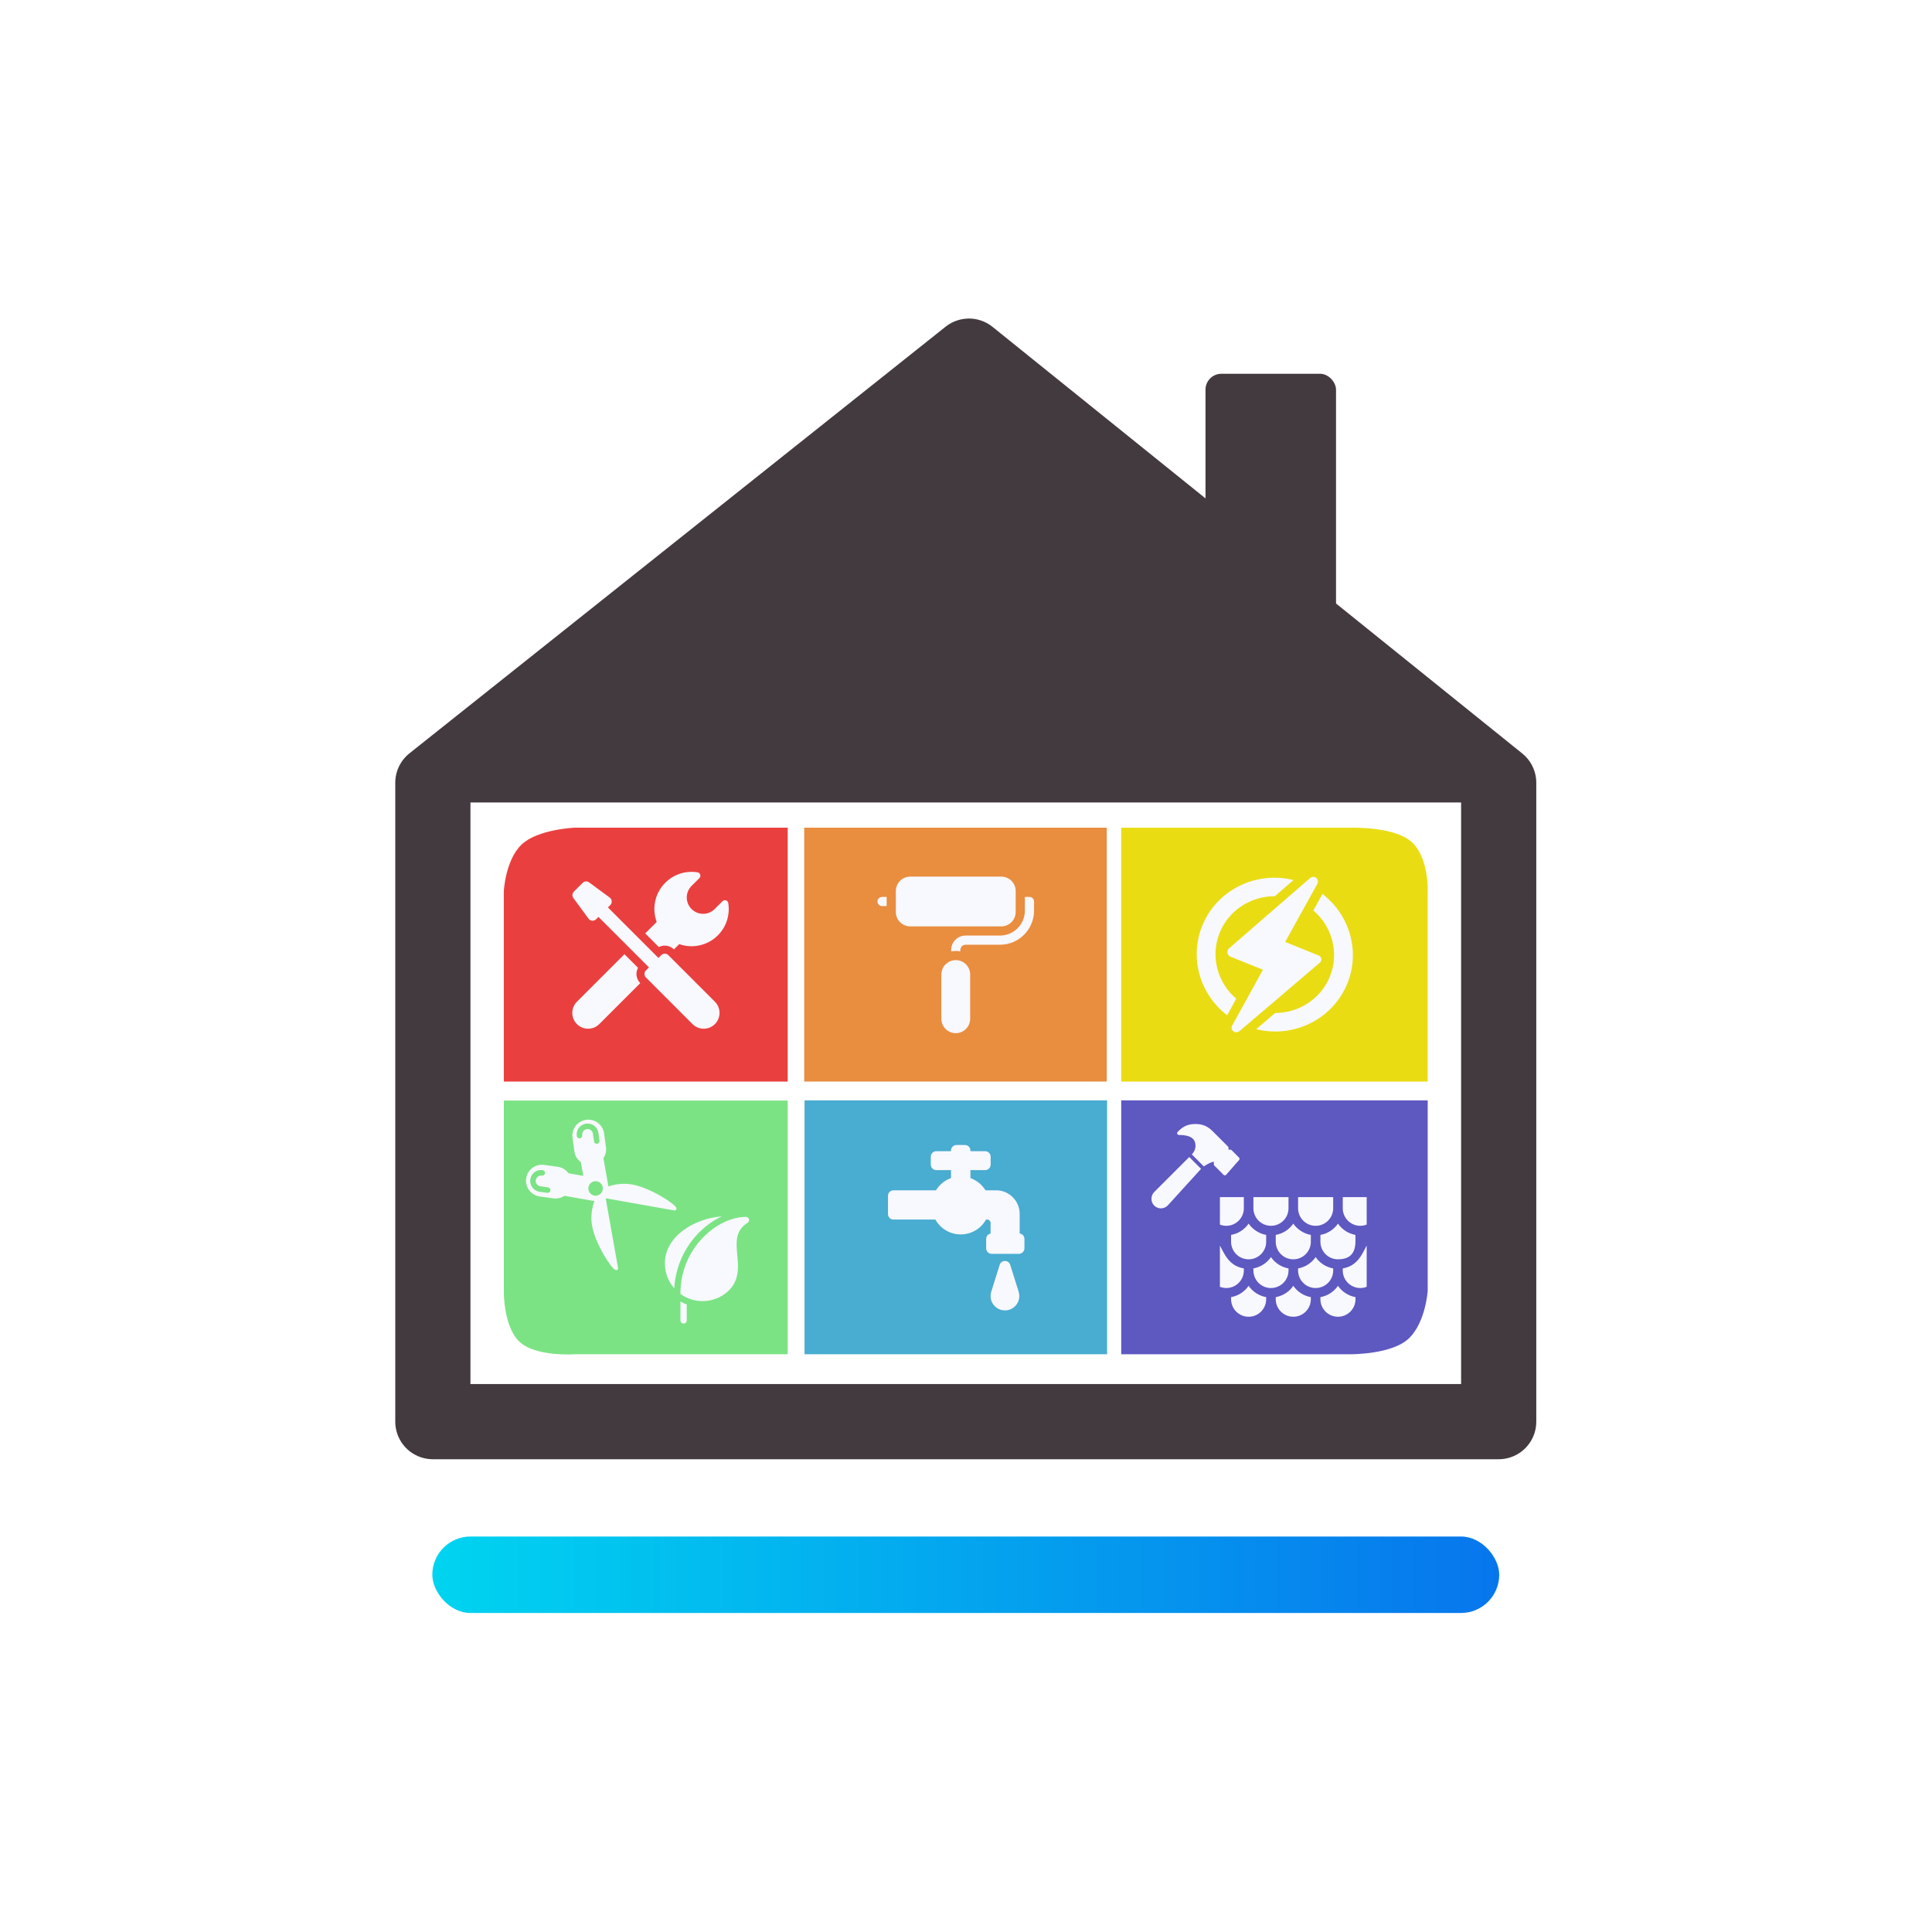 <?xml version="1.0" encoding="UTF-8" standalone="no"?>
<!-- Created with Inkscape (http://www.inkscape.org/) -->

<svg
   width="512"
   height="512"
   viewBox="0 0 135.467 135.467"
   version="1.1"
   id="svg49632"
   inkscape:version="1.2-alpha1 (b6a15bbbed, 2022-02-23)"
   sodipodi:docname="mUpravitelj.svg"
   xmlns:inkscape="http://www.inkscape.org/namespaces/inkscape"
   xmlns:sodipodi="http://sodipodi.sourceforge.net/DTD/sodipodi-0.dtd"
   xmlns:xlink="http://www.w3.org/1999/xlink"
   xmlns="http://www.w3.org/2000/svg"
   xmlns:svg="http://www.w3.org/2000/svg">
  <sodipodi:namedview
     id="namedview49634"
     pagecolor="#ffffff"
     bordercolor="#666666"
     borderopacity="1.0"
     inkscape:pageshadow="2"
     inkscape:pageopacity="0.0"
     inkscape:pagecheckerboard="0"
     inkscape:document-units="mm"
     showgrid="false"
     units="px"
     inkscape:zoom="0.98142812"
     inkscape:cx="160.48042"
     inkscape:cy="255.74975"
     inkscape:window-width="1920"
     inkscape:window-height="1009"
     inkscape:window-x="-8"
     inkscape:window-y="-8"
     inkscape:window-maximized="1"
     inkscape:current-layer="layer1"
     inkscape:deskcolor="#d1d1d1" />
  <defs
     id="defs49629">
    <filter
       style="color-interpolation-filters:sRGB"
       inkscape:label="Drop Shadow"
       id="filter1673"
       x="-0.131"
       y="-0.131"
       width="1.262"
       height="1.262">
      <feFlood
         flood-opacity="0.471"
         flood-color="rgb(0,0,0)"
         result="flood"
         id="feFlood1663" />
      <feComposite
         in="flood"
         in2="SourceGraphic"
         operator="in"
         result="composite1"
         id="feComposite1665" />
      <feGaussianBlur
         in="composite1"
         stdDeviation="15"
         result="blur"
         id="feGaussianBlur1667" />
      <feOffset
         dx="0"
         dy="0"
         result="offset"
         id="feOffset1669" />
      <feComposite
         in="SourceGraphic"
         in2="offset"
         operator="over"
         result="composite2"
         id="feComposite1671" />
    </filter>
    <filter
       style="color-interpolation-filters:sRGB"
       inkscape:label="Drop Shadow"
       id="filter1589"
       x="-0.07"
       y="-0.07"
       width="1.141"
       height="1.141">
      <feFlood
         flood-opacity="0.471"
         flood-color="rgb(0,0,0)"
         result="flood"
         id="feFlood1579" />
      <feComposite
         in="flood"
         in2="SourceGraphic"
         operator="in"
         result="composite1"
         id="feComposite1581" />
      <feGaussianBlur
         in="composite1"
         stdDeviation="15"
         result="blur"
         id="feGaussianBlur1583" />
      <feOffset
         dx="0"
         dy="0"
         result="offset"
         id="feOffset1585" />
      <feComposite
         in="SourceGraphic"
         in2="offset"
         operator="over"
         result="composite2"
         id="feComposite1587" />
    </filter>
    <filter
       style="color-interpolation-filters:sRGB"
       inkscape:label="Drop Shadow"
       id="filter1625"
       x="-0.194"
       y="-0.16"
       width="1.388"
       height="1.32">
      <feFlood
         flood-opacity="0.471"
         flood-color="rgb(0,0,0)"
         result="flood"
         id="feFlood1615" />
      <feComposite
         in="flood"
         in2="SourceGraphic"
         operator="in"
         result="composite1"
         id="feComposite1617" />
      <feGaussianBlur
         in="composite1"
         stdDeviation="15"
         result="blur"
         id="feGaussianBlur1619" />
      <feOffset
         dx="0"
         dy="0"
         result="offset"
         id="feOffset1621" />
      <feComposite
         in="SourceGraphic"
         in2="offset"
         operator="over"
         result="composite2"
         id="feComposite1623" />
    </filter>
    <filter
       style="color-interpolation-filters:sRGB"
       inkscape:label="Drop Shadow"
       id="filter1661"
       x="-0.135"
       y="-0.12"
       width="1.271"
       height="1.24">
      <feFlood
         flood-opacity="0.471"
         flood-color="rgb(0,0,0)"
         result="flood"
         id="feFlood1651" />
      <feComposite
         in="flood"
         in2="SourceGraphic"
         operator="in"
         result="composite1"
         id="feComposite1653" />
      <feGaussianBlur
         in="composite1"
         stdDeviation="15"
         result="blur"
         id="feGaussianBlur1655" />
      <feOffset
         dx="0"
         dy="0"
         result="offset"
         id="feOffset1657" />
      <feComposite
         in="SourceGraphic"
         in2="offset"
         operator="over"
         result="composite2"
         id="feComposite1659" />
    </filter>
    <filter
       style="color-interpolation-filters:sRGB"
       inkscape:label="Drop Shadow"
       id="filter1637"
       x="-0.07"
       y="-0.086"
       width="1.141"
       height="1.172">
      <feFlood
         flood-opacity="0.471"
         flood-color="rgb(0,0,0)"
         result="flood"
         id="feFlood1627" />
      <feComposite
         in="flood"
         in2="SourceGraphic"
         operator="in"
         result="composite1"
         id="feComposite1629" />
      <feGaussianBlur
         in="composite1"
         stdDeviation="15"
         result="blur"
         id="feGaussianBlur1631" />
      <feOffset
         dx="0"
         dy="0"
         result="offset"
         id="feOffset1633" />
      <feComposite
         in="SourceGraphic"
         in2="offset"
         operator="over"
         result="composite2"
         id="feComposite1635" />
    </filter>
    <filter
       style="color-interpolation-filters:sRGB"
       inkscape:label="Drop Shadow"
       id="filter1649"
       x="-0.07"
       y="-0.073"
       width="1.141"
       height="1.147">
      <feFlood
         flood-opacity="0.471"
         flood-color="rgb(0,0,0)"
         result="flood"
         id="feFlood1639" />
      <feComposite
         in="flood"
         in2="SourceGraphic"
         operator="in"
         result="composite1"
         id="feComposite1641" />
      <feGaussianBlur
         in="composite1"
         stdDeviation="15"
         result="blur"
         id="feGaussianBlur1643" />
      <feOffset
         dx="0"
         dy="0"
         result="offset"
         id="feOffset1645" />
      <feComposite
         in="SourceGraphic"
         in2="offset"
         operator="over"
         result="composite2"
         id="feComposite1647" />
    </filter>
    <filter
       style="color-interpolation-filters:sRGB"
       inkscape:label="Drop Shadow"
       id="filter1601"
       x="-0.09"
       y="-0.071"
       width="1.18"
       height="1.141">
      <feFlood
         flood-opacity="0.471"
         flood-color="rgb(0,0,0)"
         result="flood"
         id="feFlood1591" />
      <feComposite
         in="flood"
         in2="SourceGraphic"
         operator="in"
         result="composite1"
         id="feComposite1593" />
      <feGaussianBlur
         in="composite1"
         stdDeviation="15"
         result="blur"
         id="feGaussianBlur1595" />
      <feOffset
         dx="0"
         dy="0"
         result="offset"
         id="feOffset1597" />
      <feComposite
         in="SourceGraphic"
         in2="offset"
         operator="over"
         result="composite2"
         id="feComposite1599" />
    </filter>
    <filter
       style="color-interpolation-filters:sRGB"
       inkscape:label="Drop Shadow"
       id="filter1613"
       x="-0.081"
       y="-0.059"
       width="1.161"
       height="1.118">
      <feFlood
         flood-opacity="0.471"
         flood-color="rgb(0,0,0)"
         result="flood"
         id="feFlood1603" />
      <feComposite
         in="flood"
         in2="SourceGraphic"
         operator="in"
         result="composite1"
         id="feComposite1605" />
      <feGaussianBlur
         in="composite1"
         stdDeviation="15"
         result="blur"
         id="feGaussianBlur1607" />
      <feOffset
         dx="0"
         dy="0"
         result="offset"
         id="feOffset1609" />
      <feComposite
         in="SourceGraphic"
         in2="offset"
         operator="over"
         result="composite2"
         id="feComposite1611" />
    </filter>
    <filter
       style="color-interpolation-filters:sRGB"
       inkscape:label="Drop Shadow"
       id="filter1673-1"
       x="-0.131"
       y="-0.131"
       width="1.262"
       height="1.262">
      <feFlood
         flood-opacity="0.471"
         flood-color="rgb(0,0,0)"
         result="flood"
         id="feFlood1663-7" />
      <feComposite
         in="flood"
         in2="SourceGraphic"
         operator="in"
         result="composite1"
         id="feComposite1665-0" />
      <feGaussianBlur
         in="composite1"
         stdDeviation="15"
         result="blur"
         id="feGaussianBlur1667-8" />
      <feOffset
         dx="0"
         dy="0"
         result="offset"
         id="feOffset1669-1" />
      <feComposite
         in="SourceGraphic"
         in2="offset"
         operator="over"
         result="composite2"
         id="feComposite1671-6" />
    </filter>
    <filter
       style="color-interpolation-filters:sRGB"
       inkscape:label="Drop Shadow"
       id="filter1589-2"
       x="-0.07"
       y="-0.07"
       width="1.141"
       height="1.141">
      <feFlood
         flood-opacity="0.471"
         flood-color="rgb(0,0,0)"
         result="flood"
         id="feFlood1579-4" />
      <feComposite
         in="flood"
         in2="SourceGraphic"
         operator="in"
         result="composite1"
         id="feComposite1581-6" />
      <feGaussianBlur
         in="composite1"
         stdDeviation="15"
         result="blur"
         id="feGaussianBlur1583-1" />
      <feOffset
         dx="0"
         dy="0"
         result="offset"
         id="feOffset1585-3" />
      <feComposite
         in="SourceGraphic"
         in2="offset"
         operator="over"
         result="composite2"
         id="feComposite1587-2" />
    </filter>
    <filter
       style="color-interpolation-filters:sRGB"
       inkscape:label="Drop Shadow"
       id="filter1625-4"
       x="-0.194"
       y="-0.16"
       width="1.388"
       height="1.32">
      <feFlood
         flood-opacity="0.471"
         flood-color="rgb(0,0,0)"
         result="flood"
         id="feFlood1615-5" />
      <feComposite
         in="flood"
         in2="SourceGraphic"
         operator="in"
         result="composite1"
         id="feComposite1617-1" />
      <feGaussianBlur
         in="composite1"
         stdDeviation="15"
         result="blur"
         id="feGaussianBlur1619-3" />
      <feOffset
         dx="0"
         dy="0"
         result="offset"
         id="feOffset1621-1" />
      <feComposite
         in="SourceGraphic"
         in2="offset"
         operator="over"
         result="composite2"
         id="feComposite1623-8" />
    </filter>
    <filter
       style="color-interpolation-filters:sRGB"
       inkscape:label="Drop Shadow"
       id="filter1661-1"
       x="-0.135"
       y="-0.12"
       width="1.271"
       height="1.24">
      <feFlood
         flood-opacity="0.471"
         flood-color="rgb(0,0,0)"
         result="flood"
         id="feFlood1651-3" />
      <feComposite
         in="flood"
         in2="SourceGraphic"
         operator="in"
         result="composite1"
         id="feComposite1653-0" />
      <feGaussianBlur
         in="composite1"
         stdDeviation="15"
         result="blur"
         id="feGaussianBlur1655-1" />
      <feOffset
         dx="0"
         dy="0"
         result="offset"
         id="feOffset1657-1" />
      <feComposite
         in="SourceGraphic"
         in2="offset"
         operator="over"
         result="composite2"
         id="feComposite1659-1" />
    </filter>
    <filter
       style="color-interpolation-filters:sRGB"
       inkscape:label="Drop Shadow"
       id="filter1637-2"
       x="-0.07"
       y="-0.086"
       width="1.141"
       height="1.172">
      <feFlood
         flood-opacity="0.471"
         flood-color="rgb(0,0,0)"
         result="flood"
         id="feFlood1627-1" />
      <feComposite
         in="flood"
         in2="SourceGraphic"
         operator="in"
         result="composite1"
         id="feComposite1629-2" />
      <feGaussianBlur
         in="composite1"
         stdDeviation="15"
         result="blur"
         id="feGaussianBlur1631-0" />
      <feOffset
         dx="0"
         dy="0"
         result="offset"
         id="feOffset1633-1" />
      <feComposite
         in="SourceGraphic"
         in2="offset"
         operator="over"
         result="composite2"
         id="feComposite1635-1" />
    </filter>
    <filter
       style="color-interpolation-filters:sRGB"
       inkscape:label="Drop Shadow"
       id="filter1649-2"
       x="-0.07"
       y="-0.073"
       width="1.141"
       height="1.147">
      <feFlood
         flood-opacity="0.471"
         flood-color="rgb(0,0,0)"
         result="flood"
         id="feFlood1639-4" />
      <feComposite
         in="flood"
         in2="SourceGraphic"
         operator="in"
         result="composite1"
         id="feComposite1641-3" />
      <feGaussianBlur
         in="composite1"
         stdDeviation="15"
         result="blur"
         id="feGaussianBlur1643-2" />
      <feOffset
         dx="0"
         dy="0"
         result="offset"
         id="feOffset1645-2" />
      <feComposite
         in="SourceGraphic"
         in2="offset"
         operator="over"
         result="composite2"
         id="feComposite1647-9" />
    </filter>
    <filter
       style="color-interpolation-filters:sRGB"
       inkscape:label="Drop Shadow"
       id="filter1601-4"
       x="-0.09"
       y="-0.071"
       width="1.18"
       height="1.141">
      <feFlood
         flood-opacity="0.471"
         flood-color="rgb(0,0,0)"
         result="flood"
         id="feFlood1591-0" />
      <feComposite
         in="flood"
         in2="SourceGraphic"
         operator="in"
         result="composite1"
         id="feComposite1593-6" />
      <feGaussianBlur
         in="composite1"
         stdDeviation="15"
         result="blur"
         id="feGaussianBlur1595-0" />
      <feOffset
         dx="0"
         dy="0"
         result="offset"
         id="feOffset1597-4" />
      <feComposite
         in="SourceGraphic"
         in2="offset"
         operator="over"
         result="composite2"
         id="feComposite1599-8" />
    </filter>
    <filter
       style="color-interpolation-filters:sRGB"
       inkscape:label="Drop Shadow"
       id="filter1613-3"
       x="-0.081"
       y="-0.059"
       width="1.161"
       height="1.118">
      <feFlood
         flood-opacity="0.471"
         flood-color="rgb(0,0,0)"
         result="flood"
         id="feFlood1603-3" />
      <feComposite
         in="flood"
         in2="SourceGraphic"
         operator="in"
         result="composite1"
         id="feComposite1605-9" />
      <feGaussianBlur
         in="composite1"
         stdDeviation="15"
         result="blur"
         id="feGaussianBlur1607-3" />
      <feOffset
         dx="0"
         dy="0"
         result="offset"
         id="feOffset1609-8" />
      <feComposite
         in="SourceGraphic"
         in2="offset"
         operator="over"
         result="composite2"
         id="feComposite1611-5" />
    </filter>
    <linearGradient
       inkscape:collect="always"
       xlink:href="#linearGradient1561"
       id="linearGradient1563"
       x1="15.006"
       y1="285.698"
       x2="120.461"
       y2="285.698"
       gradientUnits="userSpaceOnUse"
       gradientTransform="matrix(1.059,0,0,1.059,-3.982,-171.03)" />
    <linearGradient
       inkscape:collect="always"
       id="linearGradient1561">
      <stop
         style="stop-color:#00d4f0;stop-opacity:1;"
         offset="0"
         id="stop1557" />
      <stop
         style="stop-color:#0776ed;stop-opacity:1;"
         offset="1"
         id="stop1559" />
    </linearGradient>
    <filter
       style="color-interpolation-filters:sRGB"
       inkscape:label="Drop Shadow"
       id="filter7264"
       x="-0.018"
       y="-0.018"
       width="1.035"
       height="1.035">
      <feFlood
         flood-opacity="0.49"
         flood-color="rgb(0,0,0)"
         result="flood"
         id="feFlood7254" />
      <feComposite
         in="flood"
         in2="SourceGraphic"
         operator="in"
         result="composite1"
         id="feComposite7256" />
      <feGaussianBlur
         in="composite1"
         stdDeviation="1"
         result="blur"
         id="feGaussianBlur7258" />
      <feOffset
         dx="0"
         dy="0"
         result="offset"
         id="feOffset7260" />
      <feComposite
         in="SourceGraphic"
         in2="offset"
         operator="over"
         result="composite2"
         id="feComposite7262" />
    </filter>
  </defs>
  <g
     inkscape:label="Layer 1"
     inkscape:groupmode="layer"
     id="layer1">
    <rect
       style="fill:#ffffff;fill-opacity:1;stroke-width:0.946;stroke-linecap:round;stroke-linejoin:round;filter:url(#filter7264)"
       id="rect5656"
       width="135.467"
       height="135.467"
       x="4.8220159e-06"
       y="4.8220159e-06"
       ry="32.925"
       transform="matrix(0.966,0,0,0.966,2.317,2.319)" />
    <g
       id="g4046"
       transform="matrix(0.67,0,0,0.67,22.336,22.336)">
      <path
         style="fill:none;fill-opacity:0.417;fill-rule:nonzero;stroke:#433a3f;stroke-width:7.868;stroke-linecap:round;stroke-linejoin:round;stroke-miterlimit:4;stroke-dasharray:none;stroke-opacity:1"
         d="M 11.962,48.58 68.067,3.934 123.505,48.58 V 115.442 H 68.067 11.962 Z"
         id="rect822-5"
         inkscape:connector-curvature="0"
         sodipodi:nodetypes="ccccccc" />
      <path
         style="fill:#e9403f;fill-opacity:1;fill-rule:nonzero;stroke:none;stroke-width:12.499;stroke-linecap:round;stroke-linejoin:round;stroke-miterlimit:4;stroke-dasharray:none;stroke-opacity:1"
         d="m 21.223,55.071 c -1.677,1.637 -1.834,4.852 -1.834,4.852 v 6.642 13.284 H 49.098 V 53.281 H 34.244 26.817 c 0,0 -3.916,0.153 -5.593,1.79 z"
         id="path1004-6"
         inkscape:connector-curvature="0" />
      <path
         style="fill:#e98d3f;fill-opacity:1;fill-rule:nonzero;stroke:none;stroke-width:12.215;stroke-linecap:round;stroke-linejoin:round;stroke-miterlimit:4;stroke-dasharray:none;stroke-opacity:1"
         d="M 50.827,53.281 V 79.849 H 82.487 V 53.281 Z"
         id="path1002-9"
         inkscape:connector-curvature="0" />
      <path
         style="fill:#e9dc13;fill-opacity:1;fill-rule:nonzero;stroke:none;stroke-width:12.498;stroke-linecap:round;stroke-linejoin:round;stroke-miterlimit:4;stroke-dasharray:none;stroke-opacity:1"
         d="M 84.002,53.284 V 79.849 H 116.075 v -13.283 -6.641 c 0,0 0.142,-3.37 -1.604,-5.075 -1.747,-1.705 -6.414,-1.566 -6.414,-1.566 h -8.018 z"
         id="path1000-6"
         inkscape:connector-curvature="0" />
      <path
         style="fill:#7be384;fill-opacity:1;fill-rule:nonzero;stroke:none;stroke-width:12.494;stroke-linecap:round;stroke-linejoin:round;stroke-miterlimit:4;stroke-dasharray:none;stroke-opacity:1"
         d="m 19.39,81.841 v 13.274 6.637 c 0,0 -0.073,3.659 1.604,5.295 1.677,1.636 5.823,1.342 5.823,1.342 H 34.244 49.098 V 81.841 Z"
         id="path998-9"
         inkscape:connector-curvature="0" />
      <path
         style="fill:#49acd1;fill-opacity:1;fill-rule:nonzero;stroke:none;stroke-width:12.215;stroke-linecap:round;stroke-linejoin:round;stroke-miterlimit:4;stroke-dasharray:none;stroke-opacity:1"
         d="M 50.861,81.82 V 108.388 H 82.521 V 81.82 Z"
         id="path996-9"
         inkscape:connector-curvature="0" />
      <path
         style="fill:#5e58c1;fill-opacity:1;fill-rule:nonzero;stroke:none;stroke-width:12.499;stroke-linecap:round;stroke-linejoin:round;stroke-miterlimit:4;stroke-dasharray:none;stroke-opacity:1"
         d="m 84.002,81.82 v 26.568 h 16.037 8.018 c 0,0 4.323,0.027 6.07,-1.678 1.747,-1.705 1.948,-4.964 1.948,-4.964 v -6.642 -13.284 z"
         id="rect962-4"
         inkscape:connector-curvature="0" />
      <path
         sodipodi:type="star"
         style="fill:#433a3f;fill-opacity:1;fill-rule:nonzero;stroke:none;stroke-width:7.938;stroke-linecap:round;stroke-linejoin:round;stroke-miterlimit:4;stroke-dasharray:none;stroke-opacity:1"
         id="path992-6"
         sodipodi:sides="3"
         sodipodi:cx="68.791664"
         sodipodi:cy="204.39581"
         sodipodi:r1="31.613026"
         sodipodi:r2="15.806512"
         sodipodi:arg1="0.52359878"
         sodipodi:arg2="1.5707963"
         inkscape:flatsided="true"
         inkscape:rounded="0"
         inkscape:randomized="0"
         d="m 96.169,220.202 -54.755,0 27.378,-47.42 z"
         inkscape:transform-center-y="-7.1413095"
         transform="matrix(1.934,0,0,0.904,-65.095,-148.416)"
         inkscape:transform-center-x="6.01085e-06" />
      <g
         id="g908-2"
         transform="matrix(0.056,0,0,0.056,26.534,57.905)"
         style="fill:#f8f8ff;fill-opacity:1">
        <g
           id="g850-8"
           style="fill:#f8f8ff;fill-opacity:1">
          <path
             id="path844-4"
             d="m 162.179,140.514 c 3.377,-1.727 7.139,-2.64 11.042,-2.64 6.468,0 12.549,2.511 17.133,7.071 l 9.868,-9.867 c 24.42,8.56 52.664,3.08 72.186,-16.441 16.426,-16.426 22.904,-39.026 19.446,-60.329 -0.381,-2.346 -2.042,-4.281 -4.303,-5.011 -2.261,-0.731 -4.743,-0.137 -6.423,1.544 l -14.652,14.652 c -11.932,11.932 -31.279,11.932 -43.211,0 -11.933,-11.932 -11.933,-31.279 0,-43.211 L 237.917,11.63 c 1.681,-1.681 2.28,-4.163 1.548,-6.425 -0.731,-2.263 -2.669,-3.92 -5.016,-4.301 -21.302,-3.458 -43.903,3.02 -60.328,19.446 -19.812,19.812 -25.144,48.604 -16.032,73.269 l -21.402,21.402 z"
             inkscape:connector-curvature="0"
             style="fill:#f8f8ff;fill-opacity:1" />
          <path
             id="path846-5"
             d="M 123.179,179.296 97.794,153.911 9.029,242.675 c -11.542,11.542 -11.542,30.255 0,41.797 11.542,11.542 30.255,11.542 41.797,0 l 76.521,-76.52 c -7.718,-7.759 -9.109,-19.473 -4.168,-28.656 z"
             inkscape:connector-curvature="0"
             style="fill:#f8f8ff;fill-opacity:1" />
          <path
             id="path848-9"
             d="m 179.795,155.597 c -1.815,-1.815 -4.195,-2.723 -6.574,-2.723 -2.379,0 -4.759,0.908 -6.574,2.723 l -5.299,5.299 -94.392,-94.392 4.412,-4.412 c 4.02,-4.019 3.521,-10.686 -1.061,-14.06 L 31.795,19.669 C 28.094,16.944 22.958,17.331 19.708,20.581 L 3.356,36.934 c -3.25,3.25 -3.637,8.387 -0.912,12.087 l 28.362,38.512 c 3.374,4.581 10.037,5.085 14.06,1.061 l 4.412,-4.413 94.392,94.392 -5.672,5.672 c -3.631,3.631 -3.631,9.517 0,13.148 l 87.079,87.079 c 11.542,11.542 30.255,11.542 41.797,0 11.542,-11.542 11.542,-30.255 0,-41.797 z"
             inkscape:connector-curvature="0"
             style="fill:#f8f8ff;fill-opacity:1;filter:url(#filter1673-1)" />
        </g>
        <g
           id="g852-2"
           style="fill:#f8f8ff;fill-opacity:1" />
        <g
           id="g854-6"
           style="fill:#f8f8ff;fill-opacity:1" />
        <g
           id="g856-9"
           style="fill:#f8f8ff;fill-opacity:1" />
        <g
           id="g858-5"
           style="fill:#f8f8ff;fill-opacity:1" />
        <g
           id="g860-4"
           style="fill:#f8f8ff;fill-opacity:1" />
        <g
           id="g862-9"
           style="fill:#f8f8ff;fill-opacity:1" />
        <g
           id="g864-5"
           style="fill:#f8f8ff;fill-opacity:1" />
        <g
           id="g866-2"
           style="fill:#f8f8ff;fill-opacity:1" />
        <g
           id="g868-8"
           style="fill:#f8f8ff;fill-opacity:1" />
        <g
           id="g870-1"
           style="fill:#f8f8ff;fill-opacity:1" />
        <g
           id="g872-9"
           style="fill:#f8f8ff;fill-opacity:1" />
        <g
           id="g874-9"
           style="fill:#f8f8ff;fill-opacity:1" />
        <g
           id="g876-3"
           style="fill:#f8f8ff;fill-opacity:1" />
        <g
           id="g878-3"
           style="fill:#f8f8ff;fill-opacity:1" />
        <g
           id="g880-2"
           style="fill:#f8f8ff;fill-opacity:1" />
      </g>
      <g
         id="g943-2"
         transform="matrix(0.032,0,0,0.032,58.494,58.402)"
         style="fill:#f8f8ff;fill-opacity:1;filter:url(#filter1589-2)">
        <path
           id="path923-8"
           d="m 256,273.133 c -25.988,0 -47.133,21.145 -47.133,47.133 V 464.867 C 208.867,491.133 230.18,512 256,512 c 25.988,0 47.133,-21.145 47.133,-47.133 V 320.266 C 303.133,294 281.82,273.133 256,273.133 Z m 0,0"
           inkscape:connector-curvature="0"
           style="fill:#f8f8ff;fill-opacity:1" />
        <path
           id="path925-0"
           d="m 497,66.398 h -15 v 45 c 0,44.883 -36.52,81.402 -81.398,81.402 H 288.129 C 261.801,192.801 241,214.18 241,239.93 v 4.68 c 4.855,-0.961 9.867,-1.477 15,-1.477 5.133,0 10.145,0.516 15,1.477 v -4.68 c 0,-9.449 7.648,-17.129 17.129,-17.129 H 400.602 C 462.031,222.801 512,172.828 512,111.398 V 81.398 c 0,-8.289 -6.719,-15 -15,-15 z m 0,0"
           inkscape:connector-curvature="0"
           style="fill:#f8f8ff;fill-opacity:1" />
        <path
           id="path927-5"
           d="m 0,81.398 c 0,8.281 6.719,15 15,15 h 15 v -30 H 15 c -8.281,0 -15,6.711 -15,15 z m 0,0"
           inkscape:connector-curvature="0"
           style="fill:#f8f8ff;fill-opacity:1" />
        <path
           id="path929-6"
           d="M 452,115.668 V 47.133 C 452,21.145 430.855,0 404.867,0 H 107.133 C 81.145,0 60,21.145 60,47.133 v 68.531 c 0,25.992 21.145,47.137 47.133,47.137 H 404.867 C 430.855,162.801 452,141.656 452,115.668 Z m 0,0"
           inkscape:connector-curvature="0"
           style="fill:#f8f8ff;fill-opacity:1" />
      </g>
      <g
         id="g1000-5"
         transform="matrix(0.077,0,0,0.077,58.077,86.489)"
         style="fill:#f8f8ff;fill-opacity:1;filter:url(#filter1625-4)">
        <path
           id="path945-6"
           d="m 205.153,127.687 v 12.744 c 0,4.143 -3.357,7.5 -7.5,7.5 h -37.029 c -4.143,0 -7.5,-3.357 -7.5,-7.5 v -12.744 c 0,-3.633 2.582,-6.66 6.011,-7.351 V 105.99 c 0,-2.56 -2.083,-4.643 -4.643,-4.643 h -1.524 c -6.898,12.417 -19.909,20.193 -34.423,20.193 -14.514,0 -27.524,-7.776 -34.423,-20.193 H 27.174 c -4.143,0 -7.5,-3.357 -7.5,-7.5 V 69.081 c 0,-4.143 3.357,-7.5 7.5,-7.5 H 84.893 C 89.641,53.81 96.914,47.996 105.345,44.989 v -9.314 c 0,-0.514 0.052,-1.015 0.151,-1.5 H 85.363 c -4.143,0 -7.5,-3.357 -7.5,-7.5 v -10.74 c 0,-4.143 3.357,-7.5 7.5,-7.5 h 19.981 V 7.5 c 0,-4.143 3.357,-7.5 7.5,-7.5 h 11.4 c 4.143,0 7.5,3.357 7.5,7.5 v 0.935 h 19.982 c 4.143,0 7.5,3.357 7.5,7.5 v 10.74 c 0,4.143 -3.357,7.5 -7.5,7.5 h -20.133 c 0.098,0.485 0.151,0.986 0.151,1.5 v 9.314 c 8.431,3.007 15.704,8.82 20.452,16.592 h 14.438 c 17.659,0 32.026,14.366 32.026,32.025 v 26.656 c 3.666,0.493 6.493,3.625 6.493,7.425 z m -7.803,72.018 c -0.09,-0.451 -0.22,-0.887 -0.387,-1.305 l -11.15,-35.521 c -0.98,-3.127 -3.879,-5.254 -7.155,-5.254 -3.276,0 -6.175,2.127 -7.155,5.254 l -11.316,36.051 c -0.057,0.18 -0.106,0.361 -0.148,0.543 -0.6,1.902 -0.902,3.859 -0.902,5.831 0,10.765 8.758,19.522 19.522,19.522 10.764,0 19.522,-8.758 19.522,-19.522 -0.001,-1.891 -0.281,-3.769 -0.831,-5.599 z"
           style="fill:#f8f8ff;fill-opacity:1"
           inkscape:connector-curvature="0" />
        <g
           id="g947-5"
           style="fill:#f8f8ff;fill-opacity:1" />
        <g
           id="g949-1"
           style="fill:#f8f8ff;fill-opacity:1" />
        <g
           id="g951-9"
           style="fill:#f8f8ff;fill-opacity:1" />
        <g
           id="g953-1"
           style="fill:#f8f8ff;fill-opacity:1" />
        <g
           id="g955-3"
           style="fill:#f8f8ff;fill-opacity:1" />
        <g
           id="g957-2"
           style="fill:#f8f8ff;fill-opacity:1" />
        <g
           id="g959-9"
           style="fill:#f8f8ff;fill-opacity:1" />
        <g
           id="g961-9"
           style="fill:#f8f8ff;fill-opacity:1" />
        <g
           id="g963-8"
           style="fill:#f8f8ff;fill-opacity:1" />
        <g
           id="g965-0"
           style="fill:#f8f8ff;fill-opacity:1" />
        <g
           id="g967-5"
           style="fill:#f8f8ff;fill-opacity:1" />
        <g
           id="g969-8"
           style="fill:#f8f8ff;fill-opacity:1" />
        <g
           id="g971-7"
           style="fill:#f8f8ff;fill-opacity:1" />
        <g
           id="g973-0"
           style="fill:#f8f8ff;fill-opacity:1" />
        <g
           id="g975-6"
           style="fill:#f8f8ff;fill-opacity:1" />
      </g>
      <g
         id="g1066-7"
         transform="matrix(0.057,0.023,-0.023,0.056,94.973,54.707)"
         style="fill:#f8f8ff;fill-opacity:1;filter:url(#filter1661-1)">
        <g
           id="g1008-3"
           style="fill:#f8f8ff;fill-opacity:1">
          <path
             id="path1002-7-5"
             d="m 49.126,150.126 c 0,-42.346 26.212,-78.68 63.26,-93.643 L 131.29,18.512 C 66.847,27.667 17.126,83.194 17.126,150.126 c 0,60.895 41.157,112.355 97.113,128.035 l 3.636,-32.354 C 77.952,232.337 49.126,194.535 49.126,150.126 Z"
             inkscape:connector-curvature="0"
             style="fill:#f8f8ff;fill-opacity:1" />
          <path
             id="path1004-3-4"
             d="m 283.019,150.126 c 0,-60.883 -41.139,-112.333 -97.076,-128.025 l -3.718,32.33 c 39.946,13.457 68.794,51.27 68.794,95.695 0,42.099 -25.907,78.255 -62.613,93.379 l -19.428,38.217 c 64.383,-9.207 114.041,-64.707 114.041,-131.596 z"
             inkscape:connector-curvature="0"
             style="fill:#f8f8ff;fill-opacity:1" />
          <path
             id="path1006-3"
             d="m 226.169,134.015 c 1.26,-2.479 1.141,-5.202 -0.314,-7.572 -1.454,-2.371 -4.036,-3.316 -6.818,-3.316 H 158.216 L 171.309,9.3 C 171.755,5.441 169.363,1.443 165.637,0.337 164.868,0.109 164.089,0 163.32,0 c -2.954,0 -5.746,1.681 -7.121,4.442 L 73.946,169.718 c -1.234,2.479 -1.098,5.78 0.36,8.136 1.459,2.355 4.031,4.273 6.802,4.273 h 60.019 L 128.823,291.67 c -0.43,3.844 1.951,7.077 5.657,8.185 0.761,0.228 1.532,0.29 2.293,0.29 2.948,0 5.74,-1.637 7.133,-4.378 z"
             inkscape:connector-curvature="0"
             style="fill:#f8f8ff;fill-opacity:1" />
        </g>
        <g
           id="g1010-7"
           style="fill:#f8f8ff;fill-opacity:1" />
        <g
           id="g1012-7"
           style="fill:#f8f8ff;fill-opacity:1" />
        <g
           id="g1014-6"
           style="fill:#f8f8ff;fill-opacity:1" />
        <g
           id="g1016-0"
           style="fill:#f8f8ff;fill-opacity:1" />
        <g
           id="g1018-9"
           style="fill:#f8f8ff;fill-opacity:1" />
        <g
           id="g1020-1"
           style="fill:#f8f8ff;fill-opacity:1" />
        <g
           id="g1022-8"
           style="fill:#f8f8ff;fill-opacity:1" />
        <g
           id="g1024-6"
           style="fill:#f8f8ff;fill-opacity:1" />
        <g
           id="g1026-2"
           style="fill:#f8f8ff;fill-opacity:1" />
        <g
           id="g1028-3"
           style="fill:#f8f8ff;fill-opacity:1" />
        <g
           id="g1030-8"
           style="fill:#f8f8ff;fill-opacity:1" />
        <g
           id="g1032-4"
           style="fill:#f8f8ff;fill-opacity:1" />
        <g
           id="g1034-8"
           style="fill:#f8f8ff;fill-opacity:1" />
        <g
           id="g1036-6"
           style="fill:#f8f8ff;fill-opacity:1" />
        <g
           id="g1038-4"
           style="fill:#f8f8ff;fill-opacity:1" />
      </g>
      <g
         id="g1246-4"
         transform="matrix(0.03,0,0,0.03,94.33,90.523)"
         style="fill:#f8f8ff;fill-opacity:1;filter:url(#filter1637-2)">
        <g
           id="g1072-4"
           style="fill:#f8f8ff;fill-opacity:1">
          <g
             id="g1070-9"
             style="fill:#f8f8ff;fill-opacity:1">
            <path
               id="path1068-0"
               d="M 116.87,47.304 V 86.26 c 0,33.81 27.408,61.217 61.217,61.217 33.809,0 61.217,-27.408 61.217,-61.217 V 47.304 Z"
               inkscape:connector-curvature="0"
               style="fill:#f8f8ff;fill-opacity:1" />
          </g>
        </g>
        <g
           id="g1078-7"
           style="fill:#f8f8ff;fill-opacity:1">
          <g
             id="g1076-0"
             style="fill:#f8f8ff;fill-opacity:1">
            <path
               id="path1074-6"
               d="M 272.696,47.304 V 86.26 c 0,33.81 27.408,61.217 61.217,61.217 33.809,0 61.217,-27.408 61.217,-61.217 V 47.304 Z"
               inkscape:connector-curvature="0"
               style="fill:#f8f8ff;fill-opacity:1" />
          </g>
        </g>
        <g
           id="g1084-0"
           style="fill:#f8f8ff;fill-opacity:1">
          <g
             id="g1082-6"
             style="fill:#f8f8ff;fill-opacity:1">
            <path
               id="path1080-3"
               d="M 428.522,47.304 V 86.26 c 0,33.81 27.409,61.217 61.217,61.217 7.864,0 15.354,-1.535 22.261,-4.236 V 47.304 Z"
               inkscape:connector-curvature="0"
               style="fill:#f8f8ff;fill-opacity:1" />
          </g>
        </g>
        <g
           id="g1090-6"
           style="fill:#f8f8ff;fill-opacity:1">
          <g
             id="g1088-3"
             style="fill:#f8f8ff;fill-opacity:1">
            <path
               id="path1086-6"
               d="m 0,47.304 v 95.937 c 6.906,2.701 14.397,4.237 22.261,4.237 33.81,0 61.217,-27.408 61.217,-61.217 V 47.304 Z"
               inkscape:connector-curvature="0"
               style="fill:#f8f8ff;fill-opacity:1" />
          </g>
        </g>
        <g
           id="g1096-4"
           style="fill:#f8f8ff;fill-opacity:1">
          <g
             id="g1094-3"
             style="fill:#f8f8ff;fill-opacity:1">
            <path
               id="path1092-2"
               d="m 333.913,256.68 c -14.055,20.385 -35.931,34.857 -61.217,39.402 v 7.223 c 0,33.81 27.409,61.217 61.217,61.217 33.81,0 61.217,-27.408 61.217,-61.217 v -7.223 c -25.286,-4.545 -47.161,-19.017 -61.217,-39.402 z"
               inkscape:connector-curvature="0"
               style="fill:#f8f8ff;fill-opacity:1" />
          </g>
        </g>
        <g
           id="g1102-0"
           style="fill:#f8f8ff;fill-opacity:1">
          <g
             id="g1100-8"
             style="fill:#f8f8ff;fill-opacity:1">
            <path
               id="path1098-5"
               d="m 0,216.405 c 0,3.372 0,141.276 0,143.88 40.375,15.79 83.478,-14.161 83.478,-56.98 v -7.131 C 32.252,286.999 17.233,248.569 0,216.405 Z"
               inkscape:connector-curvature="0"
               style="fill:#f8f8ff;fill-opacity:1" />
          </g>
        </g>
        <g
           id="g1108-3"
           style="fill:#f8f8ff;fill-opacity:1">
          <g
             id="g1106-8"
             style="fill:#f8f8ff;fill-opacity:1">
            <path
               id="path1104-2"
               d="m 178.087,256.68 c -14.056,20.385 -35.931,34.857 -61.217,39.402 v 7.223 c 0,33.81 27.409,61.217 61.217,61.217 33.81,0 61.217,-27.408 61.217,-61.217 v -7.223 c -25.286,-4.545 -47.162,-19.017 -61.217,-39.402 z"
               inkscape:connector-curvature="0"
               style="fill:#f8f8ff;fill-opacity:1" />
          </g>
        </g>
        <g
           id="g1114-9"
           style="fill:#f8f8ff;fill-opacity:1">
          <g
             id="g1112-5"
             style="fill:#f8f8ff;fill-opacity:1">
            <path
               id="path1110-1"
               d="m 256,139.812 c -14.056,20.385 -35.931,34.857 -61.217,39.402 v 23.917 c 0,33.81 27.409,61.217 61.217,61.217 33.81,0 61.217,-27.408 61.217,-61.217 V 179.213 C 291.931,174.669 270.056,160.196 256,139.812 Z"
               inkscape:connector-curvature="0"
               style="fill:#f8f8ff;fill-opacity:1" />
          </g>
        </g>
        <g
           id="g1120-9"
           style="fill:#f8f8ff;fill-opacity:1">
          <g
             id="g1118-1"
             style="fill:#f8f8ff;fill-opacity:1">
            <path
               id="path1116-4"
               d="m 472.71,179.212 c -25.286,-4.545 -46.828,-19.016 -60.883,-39.402 -14.056,20.385 -35.931,34.857 -61.217,39.402 v 23.918 c 0,33.81 27.409,61.217 61.217,61.217 68.42,0.001 60.883,-56.635 60.883,-85.135 z"
               inkscape:connector-curvature="0"
               style="fill:#f8f8ff;fill-opacity:1" />
          </g>
        </g>
        <g
           id="g1126-4"
           style="fill:#f8f8ff;fill-opacity:1">
          <g
             id="g1124-4"
             style="fill:#f8f8ff;fill-opacity:1">
            <path
               id="path1122-7"
               d="m 100.174,139.812 c -14.056,20.385 -35.931,34.857 -61.217,39.402 v 23.917 c 0,33.81 27.409,61.217 61.217,61.217 33.81,0 61.217,-27.408 61.217,-61.217 v -23.918 c -25.286,-4.544 -47.162,-19.017 -61.217,-39.401 z"
               inkscape:connector-curvature="0"
               style="fill:#f8f8ff;fill-opacity:1" />
          </g>
        </g>
        <g
           id="g1132-7"
           style="fill:#f8f8ff;fill-opacity:1">
          <g
             id="g1130-8"
             style="fill:#f8f8ff;fill-opacity:1">
            <path
               id="path1128-8"
               d="m 256,356.854 c -14.056,20.385 -35.931,34.857 -61.217,39.402 v 7.223 c 0,33.81 27.409,61.217 61.217,61.217 33.81,0 61.217,-27.408 61.217,-61.217 v -7.223 C 291.931,391.711 270.055,377.239 256,356.854 Z"
               inkscape:connector-curvature="0"
               style="fill:#f8f8ff;fill-opacity:1" />
          </g>
        </g>
        <g
           id="g1138-0"
           style="fill:#f8f8ff;fill-opacity:1">
          <g
             id="g1136-1"
             style="fill:#f8f8ff;fill-opacity:1">
            <path
               id="path1134-8"
               d="m 411.826,356.854 c -14.056,20.385 -35.931,34.857 -61.217,39.402 v 7.223 c 0,33.81 27.409,61.217 61.217,61.217 33.81,0 61.217,-27.408 61.217,-61.217 v -7.223 c -25.286,-4.545 -47.161,-19.017 -61.217,-39.402 z"
               inkscape:connector-curvature="0"
               style="fill:#f8f8ff;fill-opacity:1" />
          </g>
        </g>
        <g
           id="g1144-7"
           style="fill:#f8f8ff;fill-opacity:1">
          <g
             id="g1142-5"
             style="fill:#f8f8ff;fill-opacity:1">
            <path
               id="path1140-0"
               d="m 100.174,356.854 c -14.056,20.385 -35.931,34.857 -61.217,39.402 v 7.223 c 0,33.81 27.409,61.217 61.217,61.217 33.81,0 61.217,-27.408 61.217,-61.217 v -7.223 c -25.286,-4.545 -47.162,-19.017 -61.217,-39.402 z"
               inkscape:connector-curvature="0"
               style="fill:#f8f8ff;fill-opacity:1" />
          </g>
        </g>
        <g
           id="g1150-0"
           style="fill:#f8f8ff;fill-opacity:1">
          <g
             id="g1148-9"
             style="fill:#f8f8ff;fill-opacity:1">
            <path
               id="path1146-9"
               d="m 428.522,296.173 v 7.131 c 0,43.083 43.354,72.674 83.478,56.981 0,-63.15 0,-96.139 0,-143.881 -17.467,32.603 -32.395,70.62 -83.478,79.769 z"
               inkscape:connector-curvature="0"
               style="fill:#f8f8ff;fill-opacity:1" />
          </g>
        </g>
        <g
           id="g1152-7"
           style="fill:#f8f8ff;fill-opacity:1" />
        <g
           id="g1154-5"
           style="fill:#f8f8ff;fill-opacity:1" />
        <g
           id="g1156-5"
           style="fill:#f8f8ff;fill-opacity:1" />
        <g
           id="g1158-2"
           style="fill:#f8f8ff;fill-opacity:1" />
        <g
           id="g1160-8"
           style="fill:#f8f8ff;fill-opacity:1" />
        <g
           id="g1162-5"
           style="fill:#f8f8ff;fill-opacity:1" />
        <g
           id="g1164-7"
           style="fill:#f8f8ff;fill-opacity:1" />
        <g
           id="g1166-0"
           style="fill:#f8f8ff;fill-opacity:1" />
        <g
           id="g1168-4"
           style="fill:#f8f8ff;fill-opacity:1" />
        <g
           id="g1170-1"
           style="fill:#f8f8ff;fill-opacity:1" />
        <g
           id="g1172-4"
           style="fill:#f8f8ff;fill-opacity:1" />
        <g
           id="g1174-5"
           style="fill:#f8f8ff;fill-opacity:1" />
        <g
           id="g1176-2"
           style="fill:#f8f8ff;fill-opacity:1" />
        <g
           id="g1178-5"
           style="fill:#f8f8ff;fill-opacity:1" />
        <g
           id="g1180-9"
           style="fill:#f8f8ff;fill-opacity:1" />
      </g>
      <g
         id="g1315-0"
         transform="matrix(0.018,0,0,0.018,87.166,84.098)"
         style="fill:#f8f8ff;fill-opacity:1;filter:url(#filter1649-2)">
        <g
           id="g1256-5"
           style="fill:#f8f8ff;fill-opacity:1">
          <g
             id="g1254-8"
             style="fill:#f8f8ff;fill-opacity:1">
            <g
               id="g1252-9"
               style="fill:#f8f8ff;fill-opacity:1">
              <path
                 id="path1248-7"
                 d="m 508.885,205.784 -42.667,-42.667 c -2.005,-2.005 -4.715,-3.115 -7.552,-3.115 H 448 v -10.667 c 0,-2.837 -1.131,-5.547 -3.115,-7.552 L 359.552,56.45 C 342.443,39.342 313.771,10.67 256,10.67 c -57.728,0 -84.203,26.475 -103.552,45.781 -3.051,3.051 -3.968,7.637 -2.304,11.627 1.643,3.989 5.547,6.592 9.856,6.592 86.037,0 96,36.523 96,64 0,22.827 -12.928,40.213 -21.184,49.067 l 69.696,69.696 c 18.859,-12.757 45.653,-27.819 58.155,-26.709 v 14.613 c 0,2.837 1.131,5.547 3.115,7.552 l 53.333,53.333 c 2.005,1.984 4.715,3.115 7.552,3.115 h 0.363 c 2.965,-0.085 5.739,-1.408 7.659,-3.627 l 74.667,-85.333 c 3.711,-4.246 3.497,-10.603 -0.471,-14.593 z"
                 inkscape:connector-curvature="0"
                 style="fill:#f8f8ff;fill-opacity:1" />
              <path
                 id="path1250-0"
                 d="M 16.128,406.126 C 5.739,416.515 0,430.339 0,446.296 c 0,30.357 24.683,55.04 55.04,55.04 15.467,0 30.315,-6.571 40.725,-18.005 L 288.363,271.47 219.584,202.67 Z"
                 inkscape:connector-curvature="0"
                 style="fill:#f8f8ff;fill-opacity:1" />
            </g>
          </g>
        </g>
        <g
           id="g1258-1"
           style="fill:#f8f8ff;fill-opacity:1" />
        <g
           id="g1260-7"
           style="fill:#f8f8ff;fill-opacity:1" />
        <g
           id="g1262-0"
           style="fill:#f8f8ff;fill-opacity:1" />
        <g
           id="g1264-0"
           style="fill:#f8f8ff;fill-opacity:1" />
        <g
           id="g1266-5"
           style="fill:#f8f8ff;fill-opacity:1" />
        <g
           id="g1268-6"
           style="fill:#f8f8ff;fill-opacity:1" />
        <g
           id="g1270-9"
           style="fill:#f8f8ff;fill-opacity:1" />
        <g
           id="g1272-6"
           style="fill:#f8f8ff;fill-opacity:1" />
        <g
           id="g1274-2"
           style="fill:#f8f8ff;fill-opacity:1" />
        <g
           id="g1276-2"
           style="fill:#f8f8ff;fill-opacity:1" />
        <g
           id="g1278-4"
           style="fill:#f8f8ff;fill-opacity:1" />
        <g
           id="g1280-1"
           style="fill:#f8f8ff;fill-opacity:1" />
        <g
           id="g1282-0"
           style="fill:#f8f8ff;fill-opacity:1" />
        <g
           id="g1284-5"
           style="fill:#f8f8ff;fill-opacity:1" />
        <g
           id="g1286-2"
           style="fill:#f8f8ff;fill-opacity:1" />
      </g>
      <g
         id="g1323-9"
         transform="matrix(0.022,0,0,0.022,35.044,93.957)"
         style="fill:#f8f8ff;fill-opacity:1;filter:url(#filter1601-4)">
        <path
           id="path1317-2"
           d="m 325.344,0 c -18.365,1.66 -36.098,4.359 -53.111,8.148 -96.865,21.57 -217.531,93.654 -217.531,215.913 0,44.015 15.747,85.585 44.556,118.29 C 104.782,244.627 144.553,152.724 212.399,81.869 246.089,46.684 284.994,18.793 325.344,0 Z"
           inkscape:connector-curvature="0"
           style="fill:#f8f8ff;fill-opacity:1" />
        <path
           id="path1319-5"
           d="m 128.574,495.035 c 0,8.284 6.716,15 15,15 8.284,0 15,-6.716 15,-15 v -75.751 c -10.335,-3.979 -20.366,-8.786 -30,-14.403 z"
           inkscape:connector-curvature="0"
           style="fill:#f8f8ff;fill-opacity:1" />
        <path
           id="path1321-3"
           d="M 454.74,13.446 C 452.882,7.033 447.009,2.621 440.333,2.621 371.13,2.622 294.021,40.004 234.067,102.618 c -66.805,69.768 -104.259,161.56 -105.463,258.464 0,0.032 0.002,0.064 0.002,0.096 -0.019,0.042 -0.032,0.07 -0.032,0.07 v 7.838 c 2.226,1.621 4.482,3.195 6.774,4.706 69.577,45.856 164.208,38.064 225.272,-23.002 52.832,-52.832 41.873,-125.623 38.263,-166.473 -5.512,-62.365 -10.272,-116.225 49.469,-154.021 5.642,-3.569 8.246,-10.438 6.388,-16.85 z"
           inkscape:connector-curvature="0"
           style="fill:#f8f8ff;fill-opacity:1" />
      </g>
      <g
         id="g1397-1"
         transform="matrix(-0.016,0.016,-0.016,-0.016,39.278,91.549)"
         style="fill:#f8f8ff;fill-opacity:1;filter:url(#filter1613-3)">
        <g
           id="g1340-6"
           style="fill:#f8f8ff;fill-opacity:1">
          <g
             id="g1338-4"
             style="fill:#f8f8ff;fill-opacity:1">
            <path
               id="path1336-0"
               d="m 514.432,493.976 -38.537,-50.91 c -11.152,-14.811 -26.986,-24.584 -44.734,-27.998 l -75.69,-108.315 c -1.605,-2.297 -3.392,-4.427 -5.308,-6.411 4.684,-2.184 9.404,-4.579 14.091,-7.176 21.159,-11.728 51.346,-32.812 74.997,-66.656 21.022,-30.083 41.318,-77.718 55.682,-130.687 C 500.719,74.492 505.088,53.716 507.237,37.32 510.424,13.011 507.875,6.229 505.296,3.033 503.716,1.079 501.532,0 499.146,0 c -5.003,0 -7.922,4.534 -9.878,7.853 L 304.535,272.209 122.722,12.029 c -1.957,-3.318 -4.874,-7.84 -9.872,-7.84 -2.386,0 -4.57,1.077 -6.15,3.033 -2.578,3.195 -5.127,9.977 -1.941,34.287 2.151,16.396 6.52,37.172 12.304,58.503 14.365,52.971 34.661,100.604 55.684,130.687 23.651,33.844 53.838,54.928 74.997,66.654 3.027,1.678 6.069,3.271 9.106,4.78 -0.105,0.147 -0.22,0.286 -0.324,0.434 l -75.691,108.316 c -17.747,3.414 -33.579,13.184 -44.723,27.984 l -38.557,50.936 c -11.839,15.723 -16.846,35.115 -14.099,54.605 2.748,19.489 12.919,36.743 28.642,48.581 12.88,9.698 28.188,14.824 44.271,14.824 23.389,0 44.864,-10.703 58.906,-29.354 l 38.557,-50.935 c 12.529,-16.639 16.899,-36.909 13.833,-56.011 l 36.872,-52.764 39.771,56.913 c -0.078,0.483 -0.172,0.959 -0.24,1.445 -2.748,19.489 2.26,38.881 14.109,54.618 l 38.537,50.91 c 14.052,18.661 35.526,29.367 58.915,29.367 10e-4,0 10e-4,0 0.003,0 16.08,0 31.389,-5.126 44.269,-14.824 15.723,-11.838 25.896,-29.091 28.642,-48.581 2.748,-19.491 -2.261,-38.884 -14.111,-54.621 z m -319.043,76.539 c -8.123,10.79 -19.963,17.77 -33.337,19.655 -2.394,0.338 -4.787,0.505 -7.163,0.505 -10.895,0 -21.45,-3.51 -30.309,-10.179 -10.789,-8.124 -17.77,-19.962 -19.654,-33.336 -1.885,-13.373 1.551,-26.681 9.675,-37.47 l 21.65,-28.601 c 4.271,-5.64 12.303,-6.749 17.944,-2.482 5.64,4.271 6.752,12.303 2.482,17.944 l -21.631,28.576 c -3.989,5.298 -5.683,11.862 -4.753,18.46 0.93,6.597 4.374,12.439 9.696,16.445 5.323,4.008 11.891,5.704 18.486,4.775 6.598,-0.931 12.439,-4.374 16.447,-9.696 4.254,-5.651 12.285,-6.784 17.937,-2.53 5.653,4.253 6.785,12.283 2.53,17.934 z m 76.533,-233.139 c 0,-18.505 15.055,-33.561 33.56,-33.561 18.505,0 33.56,15.056 33.56,33.561 0,18.504 -15.055,33.558 -33.56,33.558 -18.505,0 -33.56,-15.054 -33.56,-33.558 z m 217.512,243.12 c -8.856,6.668 -19.412,10.178 -30.307,10.178 -2.376,0 -4.768,-0.167 -7.162,-0.505 -13.374,-1.885 -25.215,-8.865 -33.337,-19.656 -4.255,-5.65 -3.123,-13.683 2.529,-17.936 5.649,-4.255 13.683,-3.124 17.937,2.529 4.009,5.322 9.849,8.766 16.448,9.696 6.597,0.93 13.161,-0.767 18.485,-4.774 10.989,-8.273 13.198,-23.944 4.925,-34.933 l -21.61,-28.548 c -4.271,-5.641 -3.16,-13.675 2.481,-17.944 5.64,-4.272 13.676,-3.16 17.944,2.481 l 21.632,28.576 c 16.786,22.304 12.308,54.068 -9.965,70.836 z"
               inkscape:connector-curvature="0"
               style="fill:#f8f8ff;fill-opacity:1" />
          </g>
        </g>
        <g
           id="g1342-1"
           style="fill:#f8f8ff;fill-opacity:1" />
        <g
           id="g1344-0"
           style="fill:#f8f8ff;fill-opacity:1" />
        <g
           id="g1346-1"
           style="fill:#f8f8ff;fill-opacity:1" />
        <g
           id="g1348-9"
           style="fill:#f8f8ff;fill-opacity:1" />
        <g
           id="g1350-0"
           style="fill:#f8f8ff;fill-opacity:1" />
        <g
           id="g1352-0"
           style="fill:#f8f8ff;fill-opacity:1" />
        <g
           id="g1354-2"
           style="fill:#f8f8ff;fill-opacity:1" />
        <g
           id="g1356-6"
           style="fill:#f8f8ff;fill-opacity:1" />
        <g
           id="g1358-4"
           style="fill:#f8f8ff;fill-opacity:1" />
        <g
           id="g1360-3"
           style="fill:#f8f8ff;fill-opacity:1" />
        <g
           id="g1362-6"
           style="fill:#f8f8ff;fill-opacity:1" />
        <g
           id="g1364-5"
           style="fill:#f8f8ff;fill-opacity:1" />
        <g
           id="g1366-8"
           style="fill:#f8f8ff;fill-opacity:1" />
        <g
           id="g1368-4"
           style="fill:#f8f8ff;fill-opacity:1" />
        <g
           id="g1370-9"
           style="fill:#f8f8ff;fill-opacity:1" />
      </g>
      <rect
         style="fill:#433a3f;fill-opacity:1;fill-rule:nonzero;stroke:none;stroke-width:6.997;stroke-linecap:round;stroke-linejoin:round;stroke-miterlimit:4;stroke-dasharray:none;stroke-opacity:1"
         id="rect1059-5"
         width="13.66"
         height="29.986"
         x="92.822"
         y="5.779"
         ry="1.666" />
      <rect
         style="fill:url(#linearGradient1563);fill-opacity:1;stroke-width:0.56;stroke-linecap:round;stroke-linejoin:round"
         id="rect2857"
         width="111.655"
         height="8.004"
         x="11.906"
         y="127.463"
         ry="4.002" />
    </g>
  </g>
</svg>
